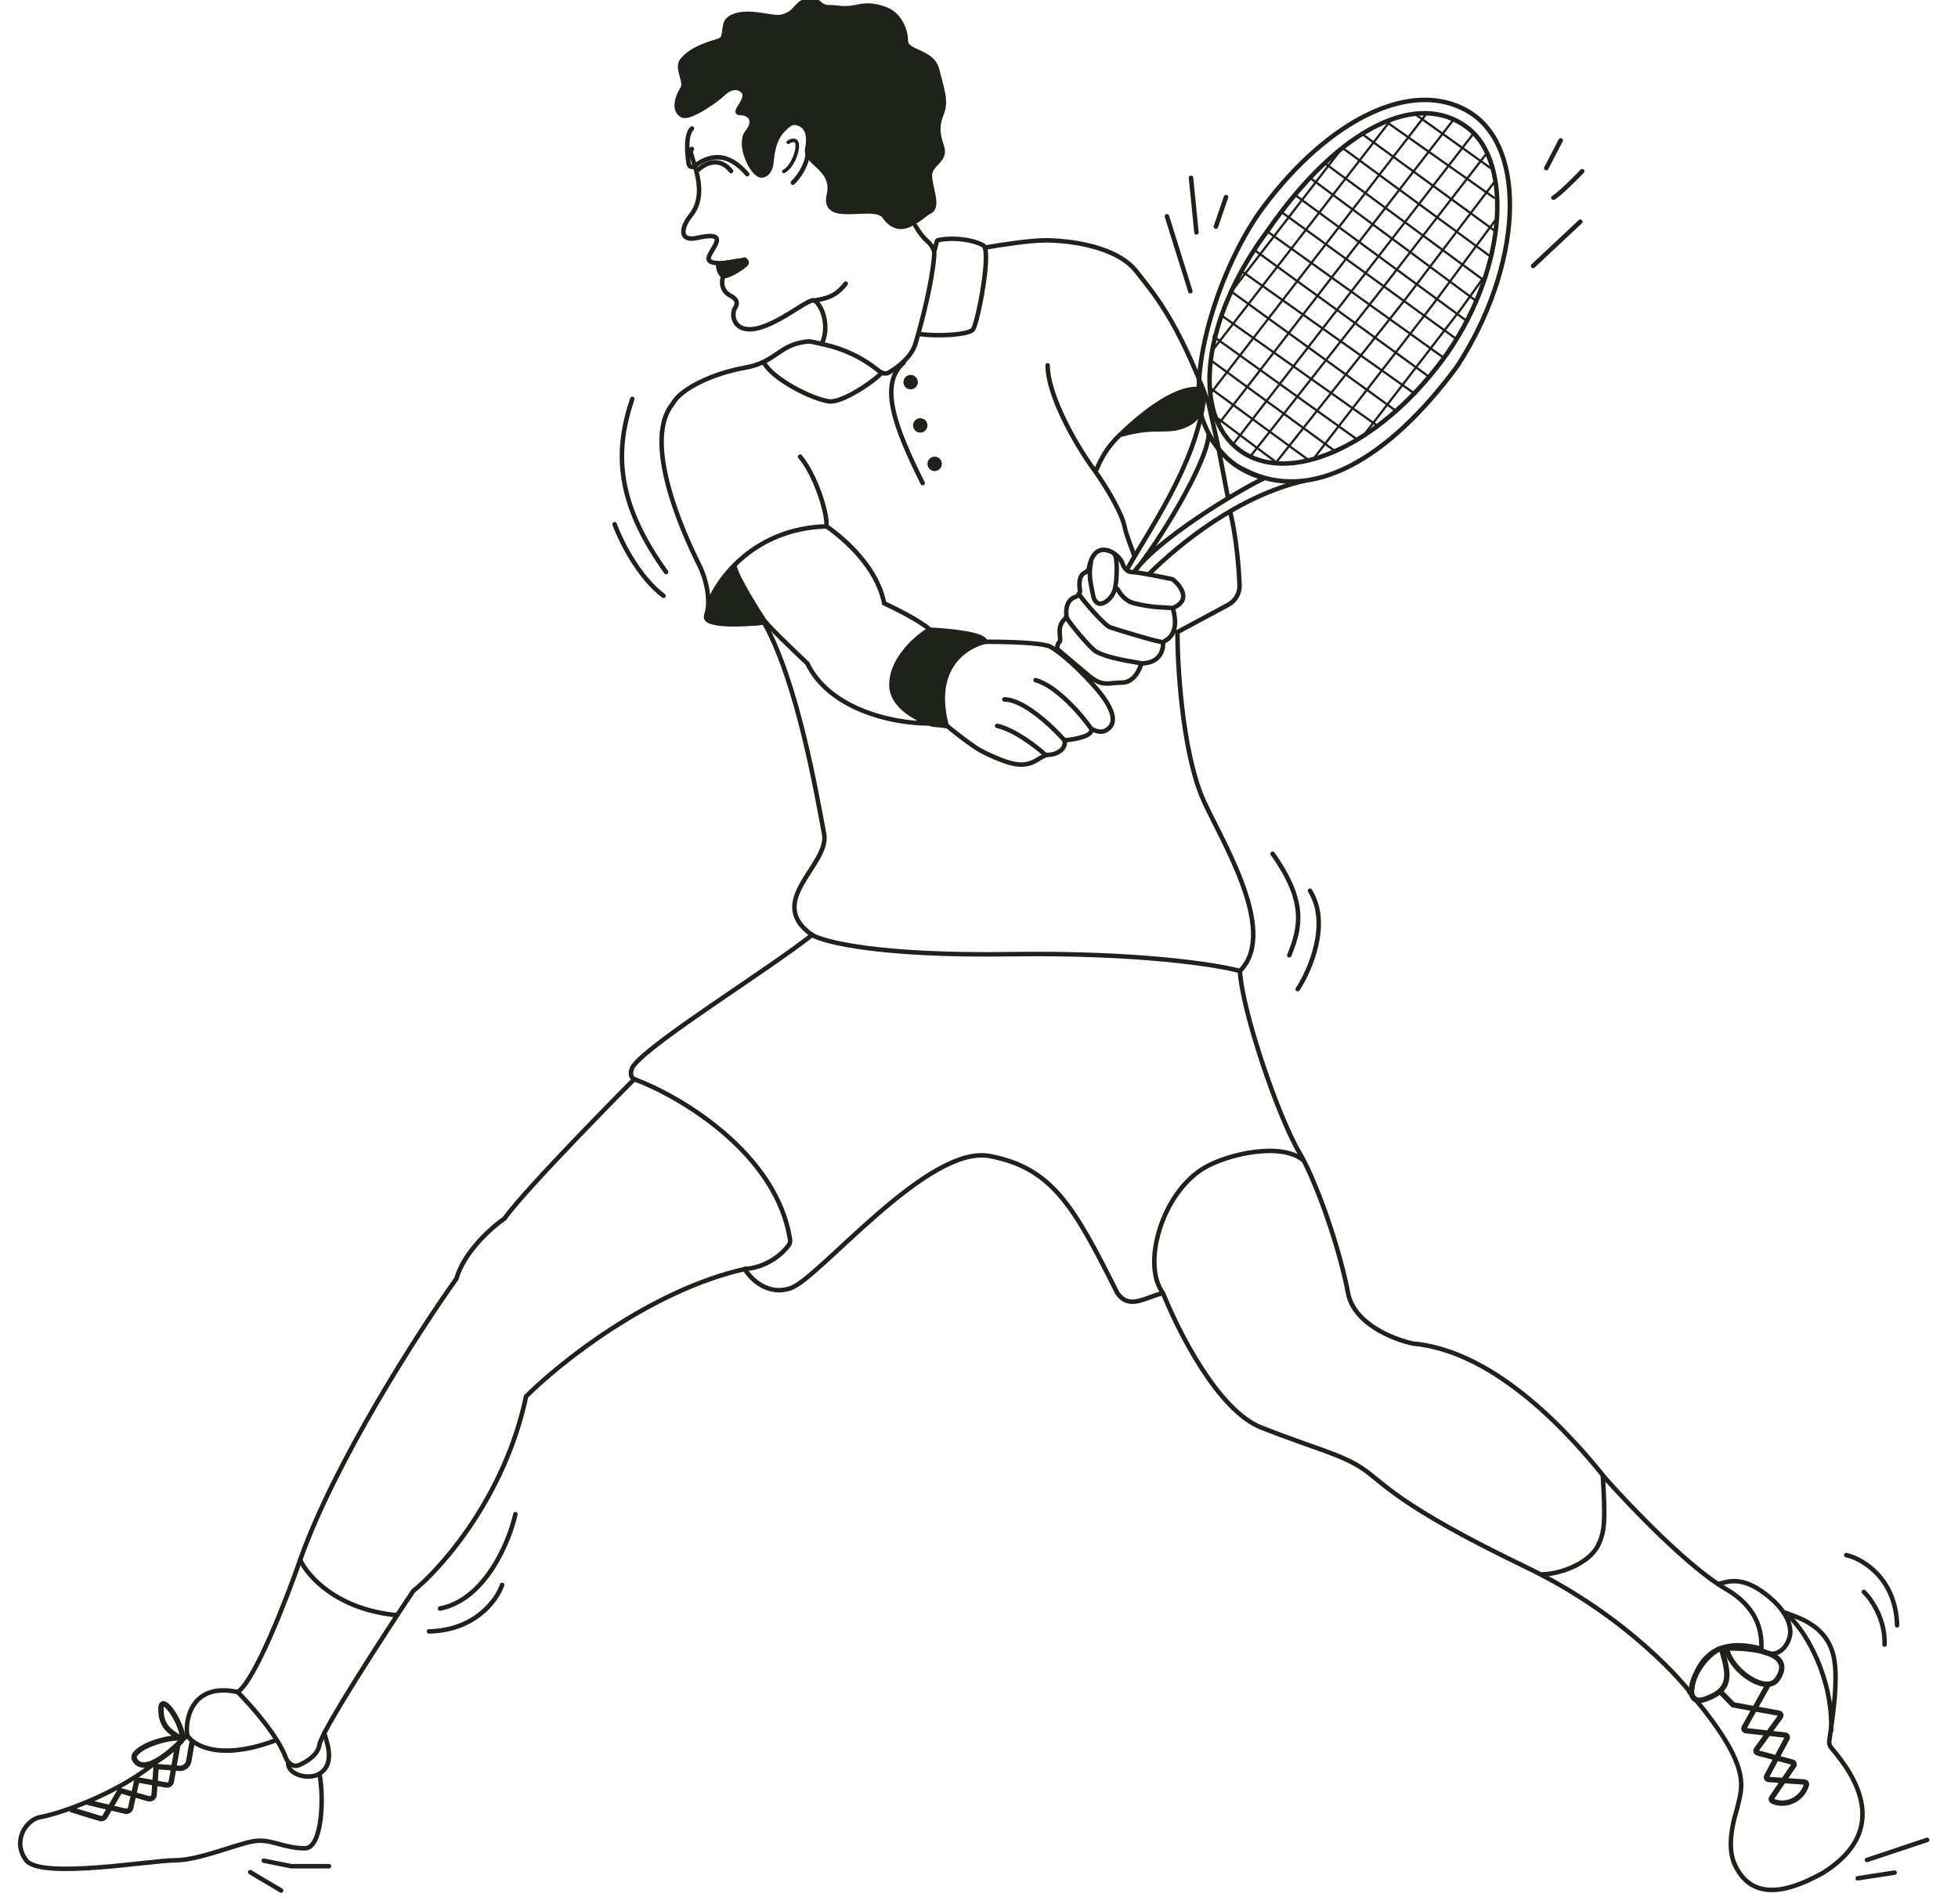 <svg width="180" height="175" viewBox="0 0 180 175" fill="none" xmlns="http://www.w3.org/2000/svg">
<g clip-path="url(#clip0_2028_710)">
<path d="M62.725 10.606C63.432 10.959 65.966 9.133 66.481 8.617C66.997 8.102 67.586 7.954 68.028 8.175C69.353 8.838 67.144 10.384 68.028 10.384C68.912 10.384 69.574 11.047 68.691 12.152C67.807 13.257 69.133 16.13 70.016 16.13C70.458 16.13 70.829 15.671 70.9 15.025C71 14.116 71.121 12.815 72.005 11.931L72.017 11.919C72.508 11.428 72.842 11.094 73.551 11.417C74.267 11.742 74.436 12.594 74.214 13.699C73.954 14.999 76.764 15.466 76.203 17.897C75.54 20.769 80.389 18.605 81.285 19.885C82.831 22.095 84.599 19.885 85.483 19.444C86.367 19.002 85.483 17.234 85.483 16.129C85.483 15.024 87.029 14.804 86.587 13.478C86.146 12.152 86.146 11.489 86.587 10.384C87.029 9.28 86.587 8.175 86.146 6.407C85.704 4.64 83.273 4.861 83.273 3.756C83.273 2.651 82.611 1.326 81.506 0.884C80.055 0.304 79.246 0.54 78.633 0.663C77.529 0.884 76.999 0.663 76.203 0.663C75.319 0.663 75.319 0 74.656 0C73.331 0 73.331 0.884 72.447 1.326C71.563 1.768 71.342 1.547 69.574 1.326C67.807 1.105 66.854 1.603 66.702 2.209C66.481 3.093 66.702 3.535 66.039 3.756C65.376 3.977 63.609 4.419 62.725 5.524C62.108 6.295 63.167 7.512 62.725 8.175C62.283 8.838 61.841 10.164 62.725 10.606Z" fill="#1E221B" stroke="#1E221B" stroke-width="0.413" stroke-linecap="round"/>
<path d="M106.914 118.87C105.168 119.307 103.852 120.391 102.756 118.924C102.73 118.889 102.707 118.85 102.687 118.811C98.73 110.898 96.737 107.378 91.006 106.276C85.261 105.172 75.319 117.545 72.668 118.428C70.547 119.135 68.985 117.545 68.47 116.661C59.809 118.605 51.457 125.278 48.363 128.371C46.419 137.562 40.63 144.132 37.979 146.268C35.18 150.466 29.538 159.171 29.362 160.409C29.239 161.268 28.328 161.893 27.486 162.268C26.996 162.488 26.459 162.093 26.276 161.588C25.55 159.593 23.152 156.85 21.85 155.548C23.44 154.487 26.342 147.005 27.595 143.396C30.776 134.381 38.494 122.406 41.956 117.545C42.663 115.07 45.196 112.831 46.375 112.021C48.328 109.242 58.306 99.206 58.306 99.206C57.864 98.985 57.938 98.322 58.306 97.88C60.266 95.529 70.734 89.064 74.656 85.949C75.761 86.612 80.931 87.893 92.774 87.717C104.617 87.54 111.849 88.674 113.985 89.263C114.206 93.02 117.52 102.741 119.509 106.055C119.634 106.265 119.755 106.486 119.872 106.718M106.914 118.87C108.24 122.185 111.908 129.653 115.974 131.243C121.055 133.232 123.265 133.674 125.253 135C127.242 136.325 128.347 138.314 140.278 144.058C149.823 148.654 155.081 155.105 155.523 155.768C155.523 154.442 156.407 150.024 161.931 151.571C161.931 150.466 161.975 147.991 158.616 146.047C155.258 144.103 149.852 138.461 147.569 135.883C144.623 132.201 137.671 124.217 129.893 123.51C128.126 123.142 124.458 121.699 123.927 118.87C123.307 115.558 121.608 110.167 119.872 106.718M106.914 118.87C104.926 116.219 106.834 109.682 110.671 107.381C112.88 106.055 117.91 104.95 119.872 106.718" stroke="#1E221B" stroke-width="0.413" stroke-linecap="round"/>
<path d="M74.656 85.949C70.237 82.855 76.291 79.497 75.761 76.669C75.098 73.134 73.331 62.749 70.237 57.226C68.322 57.446 64.581 57.623 64.934 56.563C65.376 55.237 64.934 53.248 64.271 51.923C63.611 50.602 58.779 40.938 61.811 37.156C61.831 37.132 61.848 37.106 61.862 37.079C62.565 35.764 65.496 34.33 68.47 33.805C71.386 33.29 71.555 31.693 74.19 31.398C74.352 31.38 74.516 31.392 74.675 31.428L75.817 31.682C77.526 32.062 79.132 32.811 80.519 33.88L80.889 34.164C81.132 34.35 81.461 34.391 81.727 34.238C82.656 33.704 83.821 32.731 84.157 31.596C84.689 29.801 85.7 26.029 85.892 23.361C85.925 22.906 85.558 22.44 85.218 22.137C84.896 21.85 84.519 21.402 84.157 20.769" stroke="#1E221B" stroke-width="0.413" stroke-linecap="round"/>
<path d="M68.47 23.863C68.028 24.01 65.376 24.525 65.156 23.863C64.934 23.2 67.586 21.088 64.051 21.874C62.488 22.221 62.504 20.99 63.609 19.664C65.376 17.234 62.946 13.698 63.609 13.698" stroke="#1E221B" stroke-width="0.413" stroke-linecap="round"/>
<path d="M66.019 24.345C66.047 24.292 67.485 23.982 68.364 23.928C68.608 23.913 68.734 24.131 68.558 24.301C68.073 24.769 67.061 25.322 66.677 25.365C66.184 25.42 66.033 24.708 66.019 24.345Z" fill="#1E221B" stroke="#1E221B" stroke-width="0.413" stroke-linecap="round"/>
<path d="M67.808 24.083C66.04 24.967 66.04 26.624 67.145 27.177C67.292 27.25 68.029 27.619 67.587 28.281C67.219 28.833 67.366 30.27 68.913 30.27C70.901 30.27 73.774 27.839 74.657 27.619C75.32 27.453 76.425 29.828 75.541 31.596" stroke="#1E221B" stroke-width="0.413" stroke-linecap="round"/>
<g filter="url(#filter0_d_2028_710)">
<path d="M68.691 14.361C66.522 11.829 64.697 12.997 63.823 13.626C63.606 13.783 63.345 13.665 63.307 13.4C63.158 12.372 63.017 10.755 63.609 10.163" stroke="#1E221B" stroke-width="0.413" stroke-linecap="round"/>
</g>
<path d="M84.599 30.712C86.146 30.933 89.106 30.8 89.46 30.27C89.901 29.607 91.227 22.758 90.344 22.537C89.626 22.107 87.833 21.76 86.27 22.069C86.193 22.084 86.134 22.143 86.115 22.219L85.924 22.979" stroke="#1E221B" stroke-width="0.413" stroke-linecap="round"/>
<path d="M83.052 33.363C80.84 35.311 82.169 39.108 84.82 44.41" stroke="#1E221B" stroke-width="0.413" stroke-linecap="round"/>
<path d="M81.064 34.247C80.548 34.91 77.44 37.075 76.203 36.898C74.656 36.677 71.121 34.91 70.237 33.363" stroke="#1E221B" stroke-width="0.413" stroke-linecap="round"/>
<path d="M108.241 58.109C108.241 61.203 108.683 68.715 110.451 73.134C111.785 76.468 117.742 85.507 113.986 89.263" stroke="#1E221B" stroke-width="0.413" stroke-linecap="round"/>
<path d="M58.307 99.206C62.455 100.734 71.394 105.975 72.627 113.945C72.656 114.129 72.619 114.319 72.508 114.469C71.931 115.253 70.542 116.501 68.47 116.661" stroke="#1E221B" stroke-width="0.413" stroke-linecap="round"/>
<path d="M90.565 58.994C90.565 58.287 87.177 57.962 85.483 57.889C85.262 57.878 81.948 60.098 81.948 62.971C81.948 64.705 83.794 65.877 85.396 66.506C85.916 66.71 86.632 66.636 87.03 66.726C85.616 61.423 88.724 59.435 90.565 58.994Z" fill="#1E221B"/>
<path d="M65.156 55.458C66.04 53.101 69.442 48.565 75.983 48.388C77.677 49.566 80.623 52.144 81.285 55.458C82.39 55.974 84.776 57.182 85.484 57.889M85.484 57.889C87.177 57.962 90.565 58.287 90.565 58.994C88.724 59.435 85.616 61.423 87.03 66.726M85.484 57.889C85.262 57.878 81.948 60.098 81.948 62.971M87.03 66.726C86.809 66.947 81.948 65.269 81.948 62.971M87.03 66.726C86.632 66.636 85.916 66.71 85.396 66.506M81.948 62.971C81.948 64.705 83.794 65.877 85.396 66.506M85.396 66.506C81.727 66.506 76.159 65.048 74.215 60.982C73.037 59.877 70.592 57.535 70.238 57.005C69.796 56.342 67.738 53.132 67.517 52.028" stroke="#1E221B" stroke-width="0.413" stroke-linecap="round"/>
<path d="M86.809 66.506C87.545 67.169 89.018 68.273 89.681 68.715C90.262 69.103 91.505 69.692 92.553 70.041C95.03 70.867 95.398 69.378 96.53 69.378C96.972 69.378 98.077 68.936 97.856 68.052C98.813 67.979 100.64 67.655 100.286 66.948M100.286 66.948C100.581 67.169 101.17 67.39 101.612 67.169C102.171 66.889 103.257 66.025 100.507 62.971C98.519 60.761 96.972 59.657 96.53 59.435C96.088 59.215 94.277 58.994 90.564 58.994M100.286 66.948C99.402 65.696 97.149 63.059 95.204 62.529" stroke="#1E221B" stroke-width="0.413" stroke-linecap="round"/>
<path d="M97.856 68.053C96.751 66.801 94.099 64.296 92.332 64.296" stroke="#1E221B" stroke-width="0.413" stroke-linecap="round"/>
<path d="M96.088 69.378C95.278 68.641 93.26 67.08 91.669 66.726" stroke="#1E221B" stroke-width="0.413" stroke-linecap="round"/>
<path d="M75.982 48.167C75.982 46.84 74.877 43.526 73.552 41.98" stroke="#1E221B" stroke-width="0.413" stroke-linecap="round"/>
<path d="M27.595 143.395C28.258 144.868 30.953 147.947 36.433 148.477" stroke="#1E221B" stroke-width="0.413" stroke-linecap="round"/>
<path d="M141.825 144.721C143.224 144.721 146.023 143.838 146.907 142.07C147.57 140.744 147.57 139.639 147.349 135.663" stroke="#1E221B" stroke-width="0.413" stroke-linecap="round"/>
<path d="M97.192 59.656C97.192 59.435 97.192 59.214 97.413 58.993C97.616 58.791 97.075 57.658 97.837 56.961C97.968 56.841 98.047 56.667 98.031 56.49C97.979 55.913 98.112 55.13 98.855 54.877C99.117 54.788 99.323 54.528 99.28 54.255C99.182 53.636 99.209 52.901 99.694 52.664C99.887 52.569 100.075 52.419 100.112 52.207C100.266 51.306 100.751 50.288 101.832 50.597" stroke="#1E221B" stroke-width="0.413" stroke-linecap="round"/>
<path d="M96.31 33.585C96.31 36.236 98.74 40.655 100.508 43.086C101.864 44.951 103.159 47.283 103.38 48.388C103.556 49.272 104.043 50.377 104.263 51.04" stroke="#1E221B" stroke-width="0.413" stroke-linecap="round"/>
<path d="M103.601 52.365C105.515 48.903 109.964 42.687 110.671 36.677" stroke="#1E221B" stroke-width="0.413" stroke-linecap="round"/>
<path d="M104.264 52.586C106.473 49.935 110.936 42.643 111.113 39.992C111.997 41.318 113.102 43.085 116.195 43.969C113.323 45.368 106.208 49.758 104.264 52.586Z" stroke="#1E221B" stroke-width="0.413" stroke-linecap="round"/>
<path d="M116.527 21.217L116.529 21.214L116.531 21.211C119.89 16.357 123.372 13.138 126.567 11.556C129.757 9.977 132.637 10.037 134.852 11.693C137.059 13.343 137.958 16.735 137.554 20.743C137.15 24.738 135.454 29.284 132.555 33.16C129.569 37.154 126.013 40.048 122.647 41.518C119.277 42.99 116.137 43.02 113.926 41.367C111.715 39.715 110.856 36.704 111.313 33.065C111.771 29.43 113.54 25.211 116.527 21.217Z" stroke="#1E221B" stroke-width="0.413"/>
<path d="M114.434 43.211L114.428 43.208L114.421 43.205C112.628 42.423 111.048 40.372 110.396 38.038C109.898 35.513 110.41 32.001 111.514 28.489C112.617 24.98 114.302 21.505 116.114 19.07C119.101 15.059 122.519 12.07 125.845 10.479C129.17 8.887 132.378 8.703 134.983 10.246C137.776 11.901 139.004 15.479 138.779 19.824C138.554 24.158 136.883 29.196 133.955 33.676C130.829 37.919 127.472 41.101 124.133 42.821C120.799 44.538 117.493 44.794 114.434 43.211Z" stroke="#1E221B" stroke-width="0.413"/>
<path d="M105.589 52.807C108.462 49.934 113.985 45.515 119.951 44.189" stroke="#1E221B" stroke-width="0.413" stroke-linecap="round"/>
<path d="M113.102 47.062C113.691 49.564 113.887 52.263 113.953 53.786C113.986 54.544 113.569 55.241 112.901 55.601L108.241 58.109M157.955 145.605C158.396 145.605 159.722 144.721 161.932 146.268C164.141 147.814 164.583 149.227 164.583 150.024C164.583 150.908 163.699 152.675 161.932 151.791" stroke="#1E221B" stroke-width="0.413" stroke-linecap="round"/>
<path d="M164.141 148.256C165.245 148.698 167.897 149.361 168.559 152.233C169.055 154.383 168.43 158.12 168.166 160.04C168.134 160.274 168.207 160.508 168.361 160.688C170.581 163.28 173.81 168.199 167.676 172.118C165.172 173.518 161.268 175.212 159.501 171.455C158.908 170.197 159.014 168.451 159.721 166.153C160.164 164.164 161.136 162.44 155.303 155.547" stroke="#1E221B" stroke-width="0.413" stroke-linecap="round"/>
<path d="M164.582 148.699C166.055 150.098 168.515 154.31 168.338 159.083" stroke="#1E221B" stroke-width="0.413" stroke-linecap="round"/>
<path d="M26.49 162.109C26.49 163.159 28.393 163.654 29.363 163.059C30.909 162.109 29.981 160.003 29.805 159.303" stroke="#1E221B" stroke-width="0.413" stroke-linecap="round"/>
<path d="M29.362 163.06C29.804 165.196 29.628 169.91 28.036 169.91C26.048 169.91 24.943 169.026 23.396 169.247C21.85 169.468 18.315 171.014 16.105 171.014C13.896 171.014 3.732 172.782 2.407 171.014C1.081 169.247 2.407 167.258 3.732 167.037C5.058 166.816 8.372 165.712 11.465 163.944C13.94 162.53 16.326 160.409 17.21 159.525C16.989 157.831 17.785 154.664 21.85 155.548" stroke="#1E221B" stroke-width="0.413" stroke-linecap="round"/>
<path d="M17.21 159.524C17.799 160.482 20.259 161.91 25.385 159.966" stroke="#1E221B" stroke-width="0.413" stroke-linecap="round"/>
<path d="M101.832 50.597C102.127 50.671 102.804 50.995 103.158 51.702C103.232 51.997 103.511 52.586 104.042 52.586C104.556 52.586 106.637 53.002 107.703 53.228C107.765 53.242 107.824 53.269 107.873 53.31C108.573 53.905 109.437 55.12 107.982 55.819C107.881 55.868 107.829 55.983 107.86 56.089C108.108 56.923 108.217 58.381 107.062 58.931C106.977 58.971 106.923 59.059 106.924 59.153C106.935 59.825 106.585 60.906 105.087 60.978C104.992 60.982 104.91 61.046 104.881 61.136C104.684 61.755 104.132 62.749 103.158 62.749C101.832 62.749 101.39 63.191 100.065 62.087C99.004 61.203 97.708 60.098 97.192 59.656" stroke="#1E221B" stroke-width="0.413" stroke-linecap="round"/>
<path d="M100.286 51.702C100.212 51.996 100.109 52.807 100.286 53.69C100.507 54.795 100.507 55.237 100.949 55.458C101.391 55.679 102.275 55.016 102.496 54.132C102.716 53.248 102.716 51.26 102.496 51.039" stroke="#1E221B" stroke-width="0.413" stroke-linecap="round"/>
<path d="M98.077 56.783C98.298 57.299 100.249 59.589 100.729 59.877C101.833 60.539 104.264 60.834 104.926 60.981" stroke="#1E221B" stroke-width="0.413" stroke-linecap="round"/>
<path d="M99.182 54.574C99.329 54.942 101.523 57.491 102.054 57.668C102.584 57.844 106.031 58.919 106.694 58.993" stroke="#1E221B" stroke-width="0.413" stroke-linecap="round"/>
<path d="M102.717 54.133C102.938 54.501 103.38 55.237 104.263 55.458C106.03 55.9 107.209 55.826 107.799 55.9" stroke="#1E221B" stroke-width="0.413" stroke-linecap="round"/>
<path d="M72.461 13.08C73.999 12.127 73.145 15.237 72.058 15.758" stroke="#1E221B" stroke-width="0.33" stroke-linecap="round"/>
<path d="M118.528 87.814C119.549 85.27 120.137 82.913 116.99 78.483" stroke="#1E221B" stroke-width="0.413" stroke-linecap="round"/>
<path d="M119.299 90.929C120.456 89.166 122.303 84.89 120.433 81.89" stroke="#1E221B" stroke-width="0.413" stroke-linecap="round"/>
<path d="M169.73 142.957C171.239 143.304 174.285 145.083 174.4 149.414" stroke="#1E221B" stroke-width="0.413" stroke-linecap="round"/>
<path d="M171.34 146.336C172.009 146.971 173.328 148.831 173.25 151.188" stroke="#1E221B" stroke-width="0.413" stroke-linecap="round"/>
<path d="M67.206 15.725C66.413 14.71 65.29 14.626 64.158 15.625" stroke="#1E221B" stroke-width="0.413" stroke-linecap="round"/>
<path d="M47.384 139.197C46.809 141.745 44.619 147.047 40.454 147.871" stroke="#1E221B" stroke-width="0.413" stroke-linecap="round"/>
<path d="M46.161 145.699C45.689 147.088 43.683 149.888 39.438 149.972" stroke="#1E221B" stroke-width="0.413" stroke-linecap="round"/>
<path d="M109.429 26.771L107.277 19.886" stroke="#1E221B" stroke-width="0.413" stroke-linecap="round"/>
<path d="M109.99 21.363L109.49 16.35" stroke="#1E221B" stroke-width="0.413" stroke-linecap="round"/>
<path d="M111.775 20.834L112.71 18.118" stroke="#1E221B" stroke-width="0.413" stroke-linecap="round"/>
<path d="M140.94 24.445L145.278 20.38" stroke="#1E221B" stroke-width="0.413" stroke-linecap="round"/>
<path d="M142.805 18.174C143.363 17.866 144.801 16.422 145.451 15.738" stroke="#1E221B" stroke-width="0.413" stroke-linecap="round"/>
<path d="M142.149 15.457L143.475 12.908" stroke="#1E221B" stroke-width="0.413" stroke-linecap="round"/>
<path d="M83.716 35.794C84.082 35.794 84.378 35.497 84.378 35.131C84.378 34.765 84.082 34.468 83.716 34.468C83.35 34.468 83.053 34.765 83.053 35.131C83.053 35.497 83.35 35.794 83.716 35.794Z" fill="#1E221B"/>
<path d="M84.599 39.771C84.965 39.771 85.262 39.474 85.262 39.108C85.262 38.742 84.965 38.445 84.599 38.445C84.233 38.445 83.936 38.742 83.936 39.108C83.936 39.474 84.233 39.771 84.599 39.771Z" fill="#1E221B"/>
<path d="M85.925 43.305C86.291 43.305 86.587 43.009 86.587 42.643C86.587 42.276 86.291 41.98 85.925 41.98C85.558 41.98 85.262 42.276 85.262 42.643C85.262 43.009 85.558 43.305 85.925 43.305Z" fill="#1E221B"/>
<path d="M171.631 170.984L177.164 169.138" stroke="#1E221B" stroke-width="0.413" stroke-linecap="round"/>
<path d="M170.78 172.669L174.17 172.147" stroke="#1E221B" stroke-width="0.413" stroke-linecap="round"/>
<path d="M74.878 27.619C76.424 27.397 77.043 26.956 77.75 26.072" stroke="#1E221B" stroke-width="0.413" stroke-linecap="round"/>
<path d="M64.935 56.783C64.935 56.076 66.555 53.617 67.365 52.364L70.237 57.225C68.47 57.372 64.935 57.49 64.935 56.783Z" fill="#1E221B" stroke="#1E221B" stroke-width="0.413" stroke-linecap="round"/>
<path d="M24.244 171.047L26.786 171.559H30.246" stroke="#1E221B" stroke-width="0.413" stroke-linecap="round"/>
<path d="M22.998 172.104L25.848 173.796" stroke="#1E221B" stroke-width="0.413" stroke-linecap="round"/>
<path d="M61.235 52.588C56.683 46.24 56.461 41.604 58.124 36.677" stroke="#1E221B" stroke-width="0.413" stroke-linecap="round"/>
<path d="M56.501 48.192C57.033 49.659 58.677 53.028 60.994 54.77" stroke="#1E221B" stroke-width="0.413" stroke-linecap="round"/>
<path d="M74.214 13.698C74.365 13.962 74.214 15.466 72.889 16.792" stroke="#1E221B" stroke-width="0.413" stroke-linecap="round"/>
<path d="M133.628 10.987L112.024 38.979" stroke="#1E221B" stroke-width="0.206" stroke-linecap="round"/>
<path d="M131 10.633L111.287 36.175" stroke="#1E221B" stroke-width="0.206" stroke-linecap="round"/>
<path d="M127.817 11.097L111.4 32.296" stroke="#1E221B" stroke-width="0.206" stroke-linecap="round"/>
<path d="M123.215 13.822L113.492 26.424" stroke="#1E221B" stroke-width="0.206" stroke-linecap="round"/>
<path d="M135.416 12.332L124.41 26.556L113.405 40.78" stroke="#1E221B" stroke-width="0.206" stroke-linecap="round"/>
<path d="M136.53 14.277L126.482 27.271L114.974 41.917" stroke="#1E221B" stroke-width="0.206" stroke-linecap="round"/>
<path d="M137.3 16.832L129.109 27.623L117.353 42.46" stroke="#1E221B" stroke-width="0.206" stroke-linecap="round"/>
<path d="M137.406 20.327L131.737 27.978L120.731 42.201" stroke="#1E221B" stroke-width="0.206" stroke-linecap="round"/>
<path d="M136.301 25.63L134.364 28.331L125.239 40.178" stroke="#1E221B" stroke-width="0.206" stroke-linecap="round"/>
<path d="M130.125 10.516L137.04 15.46" stroke="#1E221B" stroke-width="0.206" stroke-linecap="round"/>
<path d="M127.568 11.286L137.342 18.175" stroke="#1E221B" stroke-width="0.206" stroke-linecap="round"/>
<path d="M125.201 12.306L137.405 21.211" stroke="#1E221B" stroke-width="0.206" stroke-linecap="round"/>
<path d="M123.463 13.632L136.854 23.46" stroke="#1E221B" stroke-width="0.206" stroke-linecap="round"/>
<path d="M121.724 14.959L136.522 25.851" stroke="#1E221B" stroke-width="0.206" stroke-linecap="round"/>
<path d="M120.422 16.343L135.638 27.619" stroke="#1E221B" stroke-width="0.206" stroke-linecap="round"/>
<path d="M119.092 17.948L134.715 29.415" stroke="#1E221B" stroke-width="0.206" stroke-linecap="round"/>
<path d="M117.741 19.444L133.871 31.154" stroke="#1E221B" stroke-width="0.206" stroke-linecap="round"/>
<path d="M116.416 21.211L132.766 32.921" stroke="#1E221B" stroke-width="0.206" stroke-linecap="round"/>
<path d="M115.312 22.979L131.44 34.689" stroke="#1E221B" stroke-width="0.206" stroke-linecap="round"/>
<path d="M114.206 24.967L130.115 36.235" stroke="#1E221B" stroke-width="0.206" stroke-linecap="round"/>
<path d="M113.101 26.734L128.346 37.782" stroke="#1E221B" stroke-width="0.206" stroke-linecap="round"/>
<path d="M112.218 28.945L126.579 39.108" stroke="#1E221B" stroke-width="0.206" stroke-linecap="round"/>
<path d="M111.555 30.933L124.812 40.433" stroke="#1E221B" stroke-width="0.206" stroke-linecap="round"/>
<path d="M111.334 33.142L122.823 41.538" stroke="#1E221B" stroke-width="0.206" stroke-linecap="round"/>
<path d="M111.113 35.573L120.172 42.201" stroke="#1E221B" stroke-width="0.206" stroke-linecap="round"/>
<path d="M111.334 38.003L117.52 42.643" stroke="#1E221B" stroke-width="0.206" stroke-linecap="round"/>
<path d="M90.564 22.758C91.817 22.537 94.663 22.095 96.088 22.095C98.298 22.095 102.659 22.621 104.484 24.968C106.031 26.956 108.24 29.386 111.113 37.12L111.997 41.097L112.88 45.736" stroke="#1E221B" stroke-width="0.413" stroke-linecap="round"/>
<path d="M110.451 35.794C110.672 36.678 110.672 38.224 109.232 38.973C107.382 39.936 106.474 38.973 102.938 39.992C104.485 38.501 108.013 35.381 110.451 35.794Z" fill="#1E221B"/>
<path d="M100.729 43.306C101.207 42.254 101.649 41.235 102.938 39.992M102.938 39.992C104.484 38.501 108.013 35.381 110.451 35.794C110.671 36.678 110.671 38.224 109.232 38.973C107.381 39.936 106.473 38.973 102.938 39.992Z" stroke="#1E221B" stroke-width="0.413" stroke-linecap="round"/>
<path d="M6.604 166.374L9.182 167.163C9.365 167.219 9.562 167.141 9.659 166.976L11.041 164.607L13.645 165.351C13.897 165.423 14.152 165.245 14.17 164.983L14.355 162.397L16.48 162.561C16.904 162.594 17.283 162.299 17.357 161.88L17.652 160.188" stroke="#1E221B" stroke-width="0.495" stroke-linecap="round"/>
<path d="M14.797 157.095C14.796 155.66 16.45 157.858 16.781 159.548C16.813 159.71 16.64 159.82 16.498 159.735C15.44 159.101 14.797 158.565 14.797 157.095Z" stroke="#1E221B" stroke-width="0.495" stroke-linecap="round"/>
<path d="M12.367 161.734C11.929 160.914 14.766 159.723 16.53 159.764C16.695 159.769 16.764 159.959 16.648 160.077C15.507 161.231 13.146 163.198 12.367 161.734Z" stroke="#1E221B" stroke-width="0.495" stroke-linecap="round"/>
<path d="M8.15 165.711L11.518 166.5C11.742 166.553 11.965 166.413 12.015 166.189L12.595 163.614L15.273 164.092C15.498 164.132 15.712 163.983 15.752 163.758L16.343 160.409" stroke="#1E221B" stroke-width="0.495" stroke-linecap="round"/>
<path d="M162.547 154.863L160.35 158.793C160.279 158.922 160.361 159.083 160.508 159.099L164.124 159.503C164.269 159.52 164.352 159.677 164.283 159.806L162.418 163.279C162.347 163.411 162.436 163.572 162.585 163.582L165.893 163.82C166.016 163.829 166.105 163.945 166.07 164.064C165.648 165.507 164.08 166.113 162.937 165.562C162.832 165.511 162.804 165.377 162.87 165.28L164.893 162.307C164.974 162.189 164.913 162.028 164.776 161.991L161.585 161.147C161.445 161.109 161.386 160.942 161.471 160.825L163.672 157.817C163.762 157.694 163.692 157.52 163.543 157.493L159.328 156.725L158.154 155.517" stroke="#1E221B" stroke-width="0.495" stroke-linecap="round"/>
<path d="M163.389 154.366C162.429 155.76 159.351 153.77 158.765 151.74C158.73 151.619 158.822 151.502 158.949 151.501C160.962 151.47 165.111 151.865 163.389 154.366Z" stroke="#1E221B" stroke-width="0.495" stroke-linecap="round"/>
<path d="M156.762 156.2C154.396 157.019 155.635 152.852 158.021 151.599C158.13 151.541 158.262 151.603 158.298 151.722C158.95 153.937 159.229 155.347 156.762 156.2Z" stroke="#1E221B" stroke-width="0.495" stroke-linecap="round"/>
</g>
<defs>
<filter id="filter0_d_2028_710" x="61.32" y="9.957" width="9.229" height="7.912" filterUnits="userSpaceOnUse" color-interpolation-filters="sRGB">
<feFlood flood-opacity="0" result="BackgroundImageFix"/>
<feColorMatrix in="SourceAlpha" type="matrix" values="0 0 0 0 0 0 0 0 0 0 0 0 0 0 0 0 0 0 127 0" result="hardAlpha"/>
<feOffset dy="1.651"/>
<feGaussianBlur stdDeviation="0.825"/>
<feComposite in2="hardAlpha" operator="out"/>
<feColorMatrix type="matrix" values="0 0 0 0 0 0 0 0 0 0 0 0 0 0 0 0 0 0 0.25 0"/>
<feBlend mode="normal" in2="BackgroundImageFix" result="effect1_dropShadow_2028_710"/>
<feBlend mode="normal" in="SourceGraphic" in2="effect1_dropShadow_2028_710" result="shape"/>
</filter>
<clipPath id="clip0_2028_710">
<rect width="179.127" height="175" fill="white"/>
</clipPath>
</defs>
</svg>
